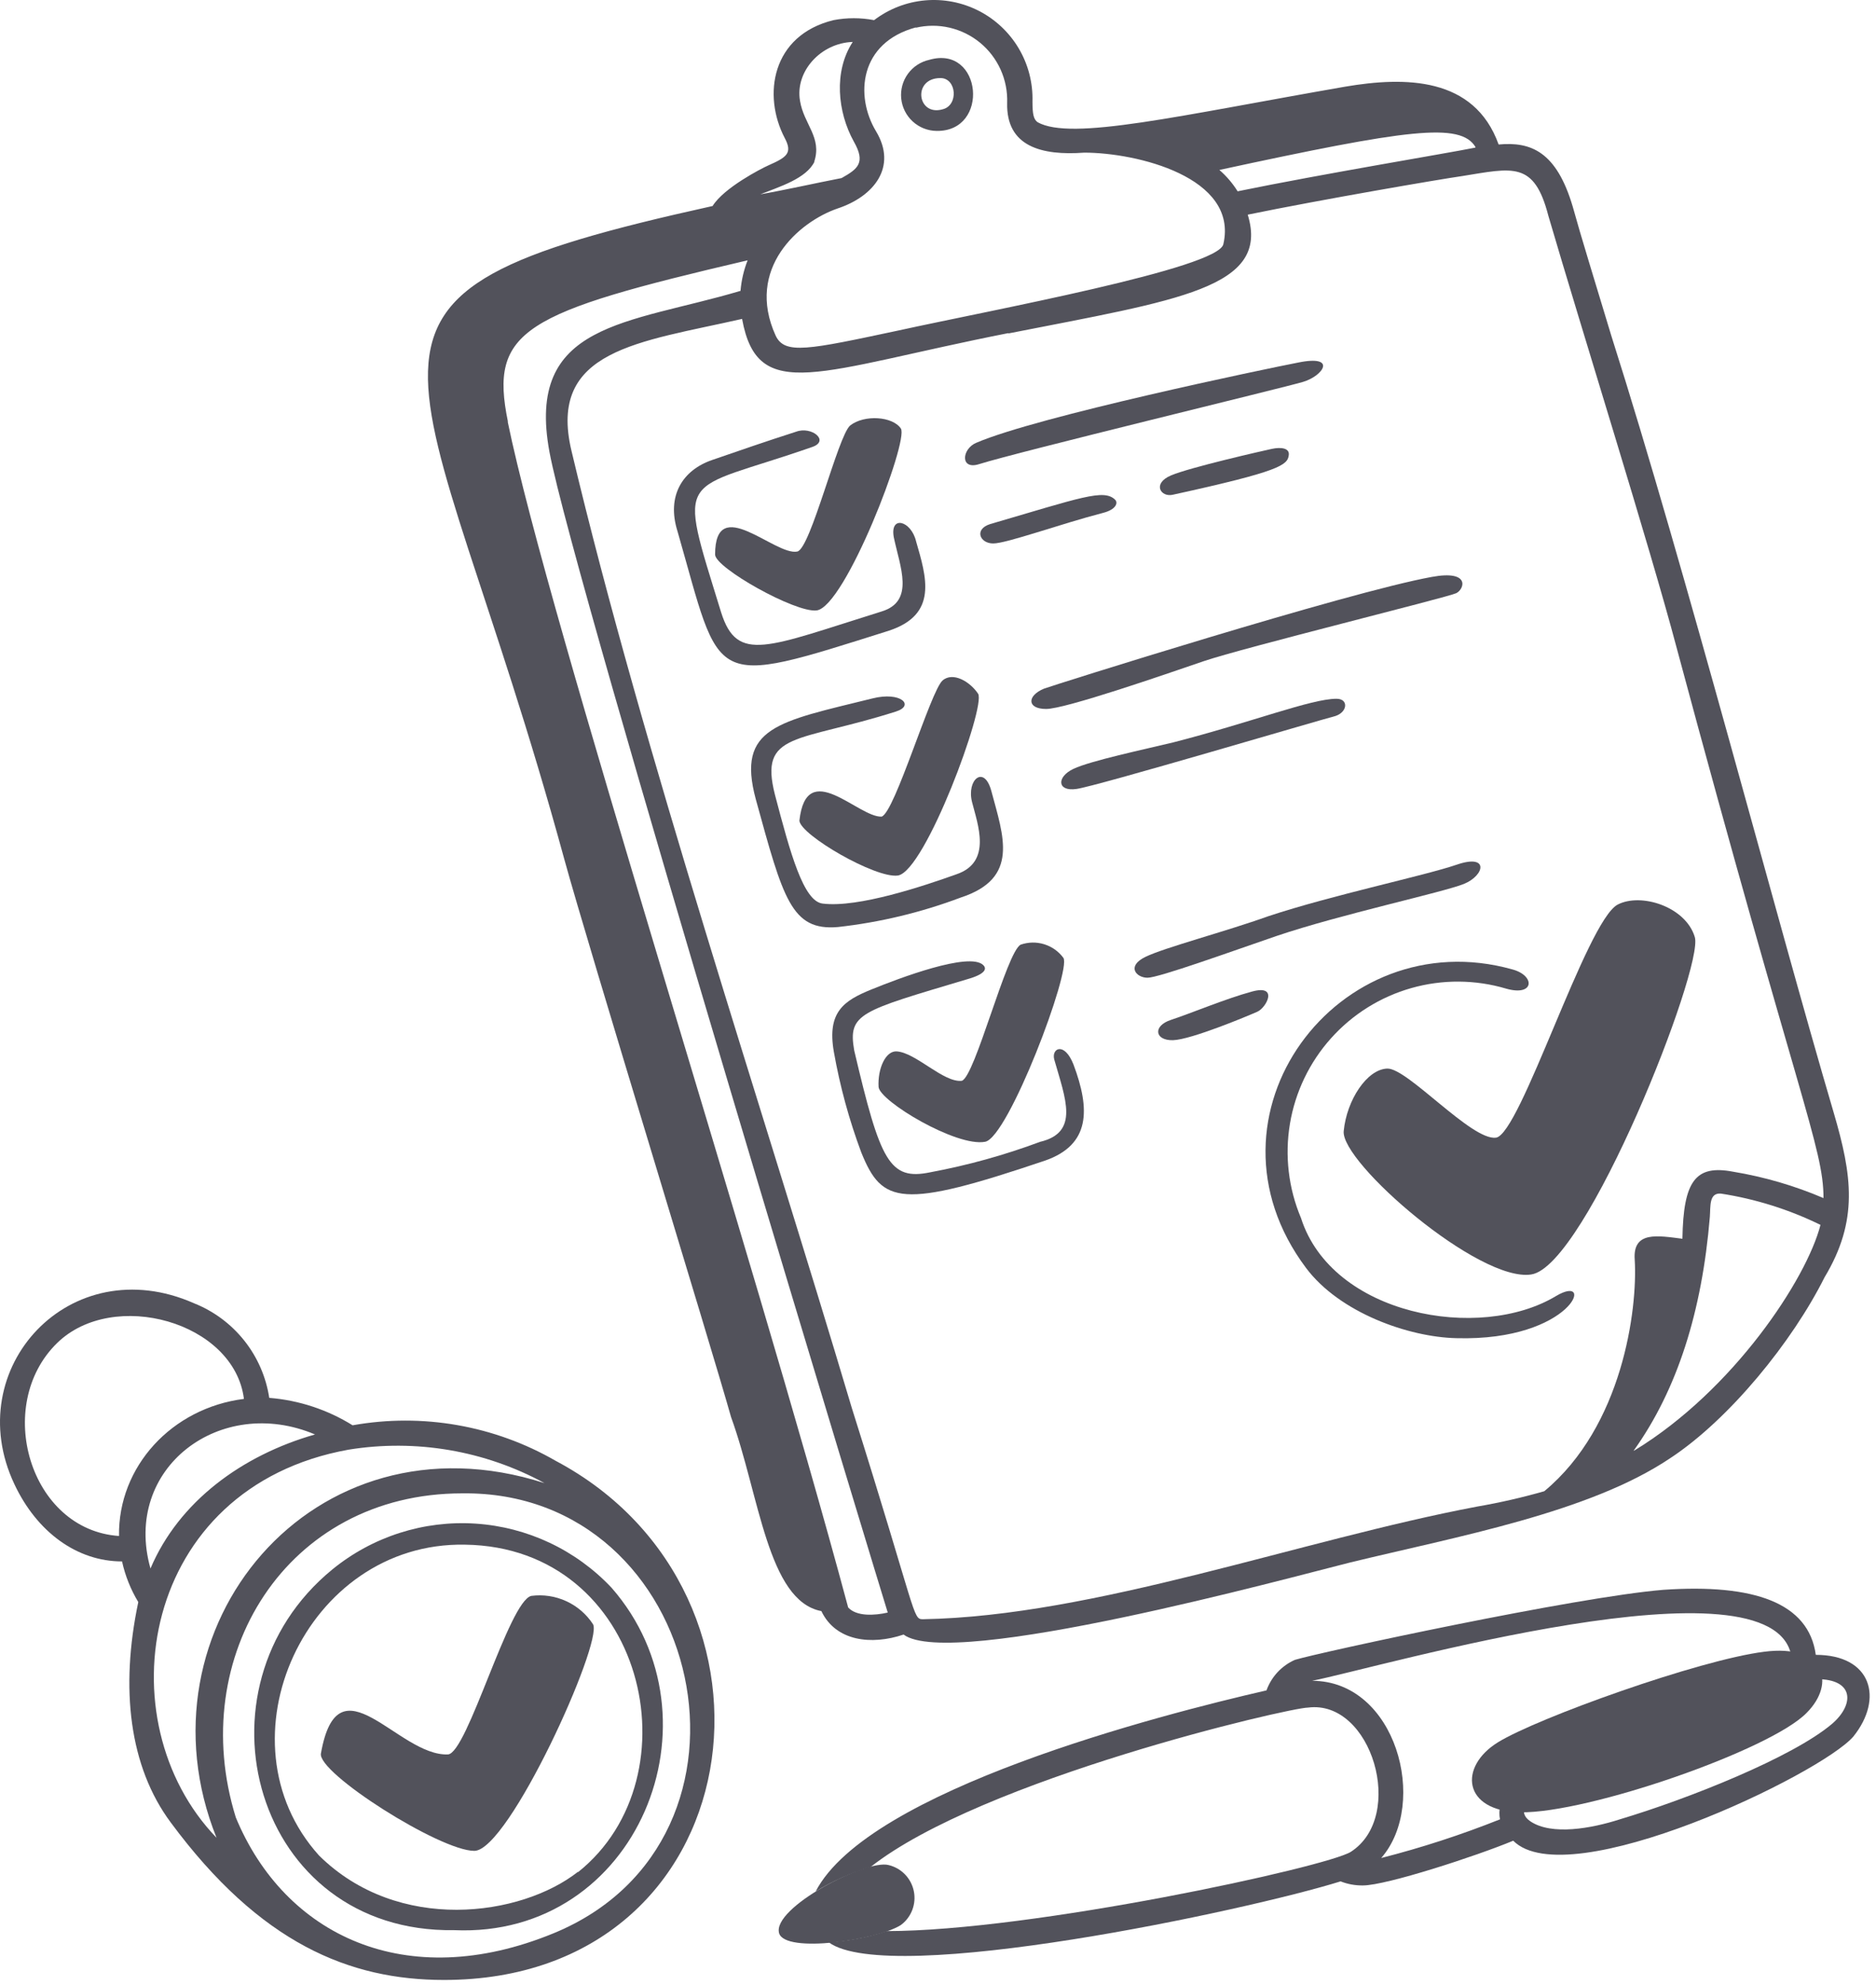 <svg xmlns="http://www.w3.org/2000/svg" width="139" height="147" viewBox="0 0 139 147" fill="none"><path d="M130.702 122.328C125.893 122.93 113.927 127.223 110.993 129.029C108.059 130.836 108.361 134.14 112.645 134.217C117.686 134.294 131.227 129.585 133.868 126.844C136.045 124.66 135.219 121.734 130.702 122.328Z" fill="#52525B"></path><path d="M24.621 116.234C13.859 125.035 18.823 143.169 33.646 142.945C47.264 143.547 53.81 127.297 45.311 117.585C42.672 114.784 39.071 113.088 35.232 112.837C31.392 112.586 27.601 113.8 24.621 116.234ZM42.825 138.622C38.61 141.934 29.508 143.215 23.64 137.418C15.967 128.925 22.66 114.172 34.449 114.396C47.789 114.574 51.703 131.581 42.825 138.653V138.622Z" fill="#52525B"></path><path d="M39.366 118.189C37.706 118.567 34.626 129.854 33.19 129.931C29.5 130.078 25.061 122.628 23.779 129.854C23.478 131.282 32.588 137.072 35.143 137.072C37.699 137.072 44.67 121.671 43.944 120.296C43.458 119.549 42.77 118.955 41.959 118.582C41.149 118.209 40.25 118.073 39.366 118.189Z" fill="#52525B"></path><path d="M75.627 69.96C74.577 70.484 72.246 79.741 71.265 80.042C69.914 80.196 67.876 77.965 66.448 77.865C65.622 77.803 65.02 79.139 65.097 80.497C65.174 81.547 70.879 84.967 72.995 84.558C74.724 84.226 79.395 71.843 78.792 70.94C78.439 70.46 77.94 70.106 77.371 69.93C76.801 69.753 76.19 69.764 75.627 69.96Z" fill="#52525B"></path><path d="M65.322 60.478C63.592 60.555 59.755 56.039 59.23 60.779C59.308 61.837 64.874 65.072 66.526 64.84C68.556 64.539 73.073 52.279 72.47 51.376C71.868 50.473 70.602 49.732 69.838 50.396C68.95 51.168 66.302 60.177 65.322 60.478Z" fill="#52525B"></path><path d="M60.504 45.208C62.619 44.953 67.351 32.64 66.749 31.737C66.147 30.833 64.04 30.687 62.99 31.513C62.086 32.285 60.064 40.638 59.075 40.846C57.431 41.186 52.984 36.477 52.984 41.07C52.984 42.051 58.929 45.393 60.504 45.208Z" fill="#52525B"></path><path d="M110.839 84.256C109.032 84.48 104.292 79.099 102.794 79.138C101.297 79.176 99.784 81.454 99.56 83.77C99.336 86.086 109.596 94.987 113.456 94.385C117.524 93.783 126.248 71.657 125.576 69.403C124.905 67.148 121.585 66.091 119.856 66.994C117.54 68.229 112.645 84.032 110.839 84.256Z" fill="#52525B"></path><path d="M115.278 95.991C109.619 99.388 98.695 97.412 96.394 90.201C95.466 88.001 95.183 85.582 95.576 83.227C95.97 80.871 97.024 78.676 98.617 76.897C100.209 75.117 102.275 73.826 104.572 73.175C106.87 72.523 109.306 72.538 111.595 73.217C113.703 73.819 113.772 72.244 112.043 71.789C99.174 68.191 88.281 82.597 96.773 93.907C99.258 97.219 104.369 99.025 107.905 99.103C116.544 99.342 118.281 94.192 115.278 95.991Z" fill="#52525B"></path><path d="M65.846 138.125C64.194 137.67 57.2 141.283 57.725 143.166C58.173 144.71 65.051 143.661 66.75 142.564C67.131 142.281 67.424 141.895 67.594 141.451C67.764 141.007 67.804 140.523 67.709 140.058C67.614 139.592 67.389 139.163 67.059 138.82C66.729 138.478 66.308 138.237 65.846 138.125Z" fill="#52525B"></path><path d="M50.197 39.341C53.502 50.828 52.367 50.967 65.846 46.714C69.536 45.509 68.633 42.722 67.876 40.09C67.506 38.546 65.923 38.137 66.224 39.789C66.68 41.974 67.807 44.529 65.321 45.285C56.829 47.933 54.629 49.145 53.432 45.355C50.136 34.639 50.251 36.577 60.203 33.095C61.484 32.64 60.133 31.551 58.998 31.968C56.597 32.74 54.938 33.319 52.76 34.068C50.583 34.817 49.371 36.708 50.197 39.341Z" fill="#52525B"></path><path d="M72.547 34.373C75.403 33.47 95.043 28.73 96.549 28.282C98.054 27.834 99.104 26.252 96.17 26.854C93.854 27.301 76.87 30.837 72.323 32.798C71.265 33.246 71.119 34.828 72.547 34.373Z" fill="#52525B"></path><path d="M60.959 66.918C59.531 66.771 58.55 63.158 57.423 58.873C56.211 54.164 59.098 55.013 66.378 52.697C67.806 52.25 66.749 51.192 64.641 51.725C57.647 53.454 54.559 53.832 55.995 59.175C58.025 66.547 58.627 68.956 62.086 68.655C65.199 68.309 68.257 67.575 71.188 66.47C75.557 65.042 74.353 61.954 73.45 58.572C72.917 56.611 71.605 57.746 72.022 59.398C72.439 61.05 73.519 63.837 70.887 64.741C68.493 65.598 63.591 67.25 60.959 66.918Z" fill="#52525B"></path><path d="M86.914 36.636C94.82 34.907 95.406 34.451 95.491 33.702C95.561 33.169 94.889 33.1 94.218 33.247C93.546 33.393 88.196 34.605 86.768 35.208C85.339 35.81 86.011 36.86 86.914 36.636Z" fill="#52525B"></path><path d="M66.95 121.053C70.493 123.708 95.715 116.791 100.054 115.711C108.013 113.78 117.763 112.02 123.754 107.99C128.147 105.103 132.81 99.352 135.188 94.596C137.72 90.381 137.233 87.061 135.867 82.406C131.497 67.584 124.958 42.377 119.385 24.853C118.18 20.862 117.13 17.48 116.528 15.296C115.324 11.235 113.44 10.478 111.039 10.702C109.233 5.669 104.091 5.669 99.675 6.417C87.323 8.564 79.379 10.455 76.878 9.05C76.577 8.826 76.5 8.448 76.5 7.506C76.537 6.128 76.183 4.767 75.48 3.582C74.777 2.396 73.753 1.433 72.526 0.805C71.299 0.176 69.92 -0.093 68.546 0.028C67.173 0.15 65.862 0.657 64.765 1.492C63.77 1.302 62.749 1.302 61.754 1.492C57.169 2.619 56.489 7.058 58.141 10.216C58.743 11.343 58.296 11.644 56.937 12.246C56.412 12.478 53.633 13.906 52.799 15.257C21.803 22.105 31.229 24.892 41.813 63.639C43.558 70 52.799 100.054 54.165 104.941C56.273 110.739 56.875 118.559 60.859 119.316C61.924 121.555 64.572 121.856 66.95 121.053ZM121.044 107.435C124.279 102.918 126.109 97.113 126.688 90.126C126.75 89.354 126.611 88.32 127.514 88.397C130.074 88.793 132.56 89.574 134.887 90.713C133.86 94.712 128.448 102.957 121.075 107.435H121.044ZM109.302 10.934C107.11 11.374 98.062 12.864 91.7 14.168C91.331 13.577 90.876 13.043 90.349 12.586C104.253 9.583 108.221 9.019 109.333 10.903L109.302 10.934ZM67.845 2.056C68.671 1.86 69.531 1.858 70.358 2.05C71.185 2.242 71.957 2.622 72.613 3.16C73.269 3.699 73.791 4.382 74.14 5.156C74.489 5.93 74.654 6.774 74.624 7.622C74.546 10.857 77.179 11.536 80.337 11.304C84.197 11.304 91.778 13.111 90.643 18.082C90.272 19.881 73.419 22.969 66.572 24.475C59.871 25.903 58.141 26.281 57.47 24.853C55.208 19.881 59.199 16.423 62.055 15.442C64.765 14.547 66.494 12.354 64.912 9.729C63.329 7.105 63.669 3.152 67.876 2.025L67.845 2.056ZM60.326 11.984C60.928 10.177 59.554 9.204 59.276 7.467C58.898 5.29 60.82 3.183 63.182 3.106C61.754 5.29 62.055 8.301 63.26 10.478C64.163 12.061 63.561 12.509 62.356 13.188C60.403 13.566 58.072 14.091 56.335 14.392C57.724 13.836 59.755 13.234 60.357 11.953L60.326 11.984ZM74.693 24.699C87.315 22.213 94.124 21.34 92.449 15.898C97.946 14.771 106.747 13.265 108.329 13.041C112.089 12.439 113.672 11.906 114.722 15.975C117.208 24.467 122.249 40.502 124.202 47.874C133.242 81.526 135.11 84.977 135.11 88.729C132.966 87.812 130.718 87.156 128.417 86.776C125.63 86.243 124.727 87.447 124.657 91.74C122.851 91.516 120.967 91.138 121.122 93.284C121.345 96.974 120.218 105.636 114.421 110.438C112.788 110.906 111.131 111.285 109.457 111.573C96.332 114.051 81.093 119.694 68.378 119.918C67.606 119.918 67.969 119.655 63.113 104.269C56.489 82.005 47.673 55.818 42.346 33.399C40.539 25.872 47.387 25.347 54.984 23.618C56.142 29.979 60.635 27.447 74.724 24.668L74.693 24.699ZM37.637 31.245C36.232 24.421 38.803 23.155 55.393 19.279C55.109 20.004 54.932 20.766 54.868 21.541C46.515 24.019 38.911 23.857 40.717 33.499C42.524 43.142 65.738 119.347 65.776 119.424C64.796 119.648 63.46 119.725 62.843 119.046C55.655 92.265 40.702 46.191 37.614 31.214L37.637 31.245Z" fill="#52525B"></path><path d="M134.539 122.556C134.014 118.696 129.953 117.283 123.252 117.739C116.783 118.263 97.776 122.371 95.946 122.926C95.46 123.141 95.023 123.452 94.66 123.84C94.298 124.23 94.019 124.688 93.839 125.188C85.941 126.995 64.34 132.561 60.434 140.08C61.702 139.302 63.068 138.695 64.495 138.274C72.763 131.758 95.537 126.462 96.919 126.462C101.636 125.852 104.191 134.514 100.084 137.147C98.278 138.274 76.461 143.014 65.699 143.014C64.31 143.472 62.867 143.752 61.407 143.848C65.915 147.144 92.418 141.485 99.328 139.332C99.856 139.54 100.42 139.642 100.988 139.633C102.717 139.633 109.41 137.448 112.12 136.321C116.188 140.389 134.925 131.403 137.326 128.601C139.58 125.791 138.677 122.556 134.539 122.556ZM111.14 134.738C108.271 135.882 105.331 136.839 102.339 137.602C105.882 133.549 103.435 124.478 97.22 124.478C102.161 123.505 131.443 114.952 132.733 122.672C127.938 124.131 110.09 129.396 111.14 134.738ZM135.743 127.667C132.81 130.152 125.059 133.233 120.018 134.738C117.91 135.417 114.976 135.942 113.402 134.893C109.333 132.183 131.829 124.355 134.616 124.355C137.403 124.355 137.403 126.238 135.743 127.667Z" fill="#52525B"></path><path d="M79.765 58.428C81.194 58.243 97.823 53.309 98.957 53.024C99.853 52.723 99.93 51.75 99.027 51.75C97.151 51.75 92.781 53.479 86.914 54.985C84.737 55.51 80.823 56.336 79.541 56.938C78.26 57.54 78.329 58.644 79.765 58.428Z" fill="#52525B"></path><path d="M69.382 9.695C73.373 9.773 72.771 3.296 68.856 4.43C68.219 4.57 67.654 4.939 67.27 5.467C66.886 5.996 66.71 6.647 66.775 7.297C66.84 7.947 67.141 8.55 67.622 8.992C68.102 9.434 68.728 9.685 69.382 9.695ZM69.683 5.781C70.887 5.781 71.041 7.812 69.837 8.097C67.953 8.63 67.583 5.781 69.683 5.781Z" fill="#52525B"></path><path d="M79.541 78.842C78.862 77.113 77.889 77.638 78.113 78.464C78.947 81.39 79.997 83.868 77.063 84.563C74.424 85.547 71.704 86.301 68.934 86.817C65.892 87.45 65.221 85.999 63.291 77.792C62.812 75.044 63.746 74.889 71.644 72.527C72.995 72.149 73.149 71.755 72.848 71.469C71.814 70.474 66.603 72.45 64.572 73.276C62.542 74.102 61.26 74.928 61.785 77.908C62.234 80.445 62.914 82.936 63.816 85.35C65.36 89.164 66.742 89.565 77.434 85.952C80.8 84.779 80.784 82.154 79.541 78.842Z" fill="#52525B"></path><path d="M82.629 37.014C81.795 36.18 80.066 36.859 73.365 38.813C72.16 39.191 72.593 40.248 73.589 40.248C74.585 40.248 78.537 38.813 81.718 37.986C82.698 37.739 82.853 37.238 82.629 37.014Z" fill="#52525B"></path><path d="M41.173 108.187C36.624 105.565 31.295 104.632 26.126 105.555C24.259 104.395 22.141 103.699 19.95 103.524C19.713 101.973 19.075 100.511 18.099 99.283C17.122 98.055 15.842 97.103 14.384 96.522C5.205 92.461 -2.994 101.34 1.067 109.917C2.727 113.452 5.699 115.637 9.042 115.637C9.277 116.699 9.684 117.716 10.246 118.648C8.895 125.04 9.575 130.838 12.655 134.976C19.279 143.923 25.895 146.633 32.897 146.633C55.849 146.633 59.739 118.038 41.173 108.187ZM8.818 113.753C2.194 113.306 -0.492 104.072 4.232 99.463C8.378 95.41 17.356 97.881 18.074 103.601C12.732 104.273 8.741 108.612 8.818 113.753ZM23.339 106.234C17.935 107.778 13.257 111.198 11.149 116.162C9.05 108.712 16.345 103.27 23.339 106.234ZM16.044 136.103C7.691 127.449 10.4 110.14 25.825 107.361C30.807 106.554 35.915 107.425 40.347 109.839C23.139 104.312 9.822 120.64 16.044 136.103ZM41.018 143.175C30.071 147.675 21.085 143.321 17.472 134.598C13.782 122.732 21.186 110.596 34.248 110.596C52.282 110.372 57.91 136.234 41.018 143.175Z" fill="#52525B"></path><path d="M77.356 51C76.082 51.525 76.082 52.505 77.511 52.505C78.939 52.505 86.312 49.95 89.176 48.97C92.04 47.989 107.302 44.23 107.905 43.928C108.507 43.627 108.962 42.199 106.098 42.724C99.876 43.844 77.82 50.815 77.356 51Z" fill="#52525B"></path><path d="M92.781 73.429C90.828 73.954 88.15 75.081 86.768 75.529C85.386 75.977 85.563 77.073 86.914 77.035C88.265 76.996 92.48 75.228 93.16 74.927C93.839 74.626 94.742 72.897 92.781 73.429Z" fill="#52525B"></path><path d="M93.97 67.855C90.812 68.99 86.296 70.171 84.868 70.866C83.44 71.561 84.189 72.41 85.022 72.41C85.856 72.41 91.237 70.464 94.572 69.322C99.281 67.724 106.924 66.087 108.468 65.462C110.012 64.836 110.352 63.208 107.943 64.034C105.535 64.86 98.725 66.28 93.97 67.855Z" fill="#52525B"></path></svg>